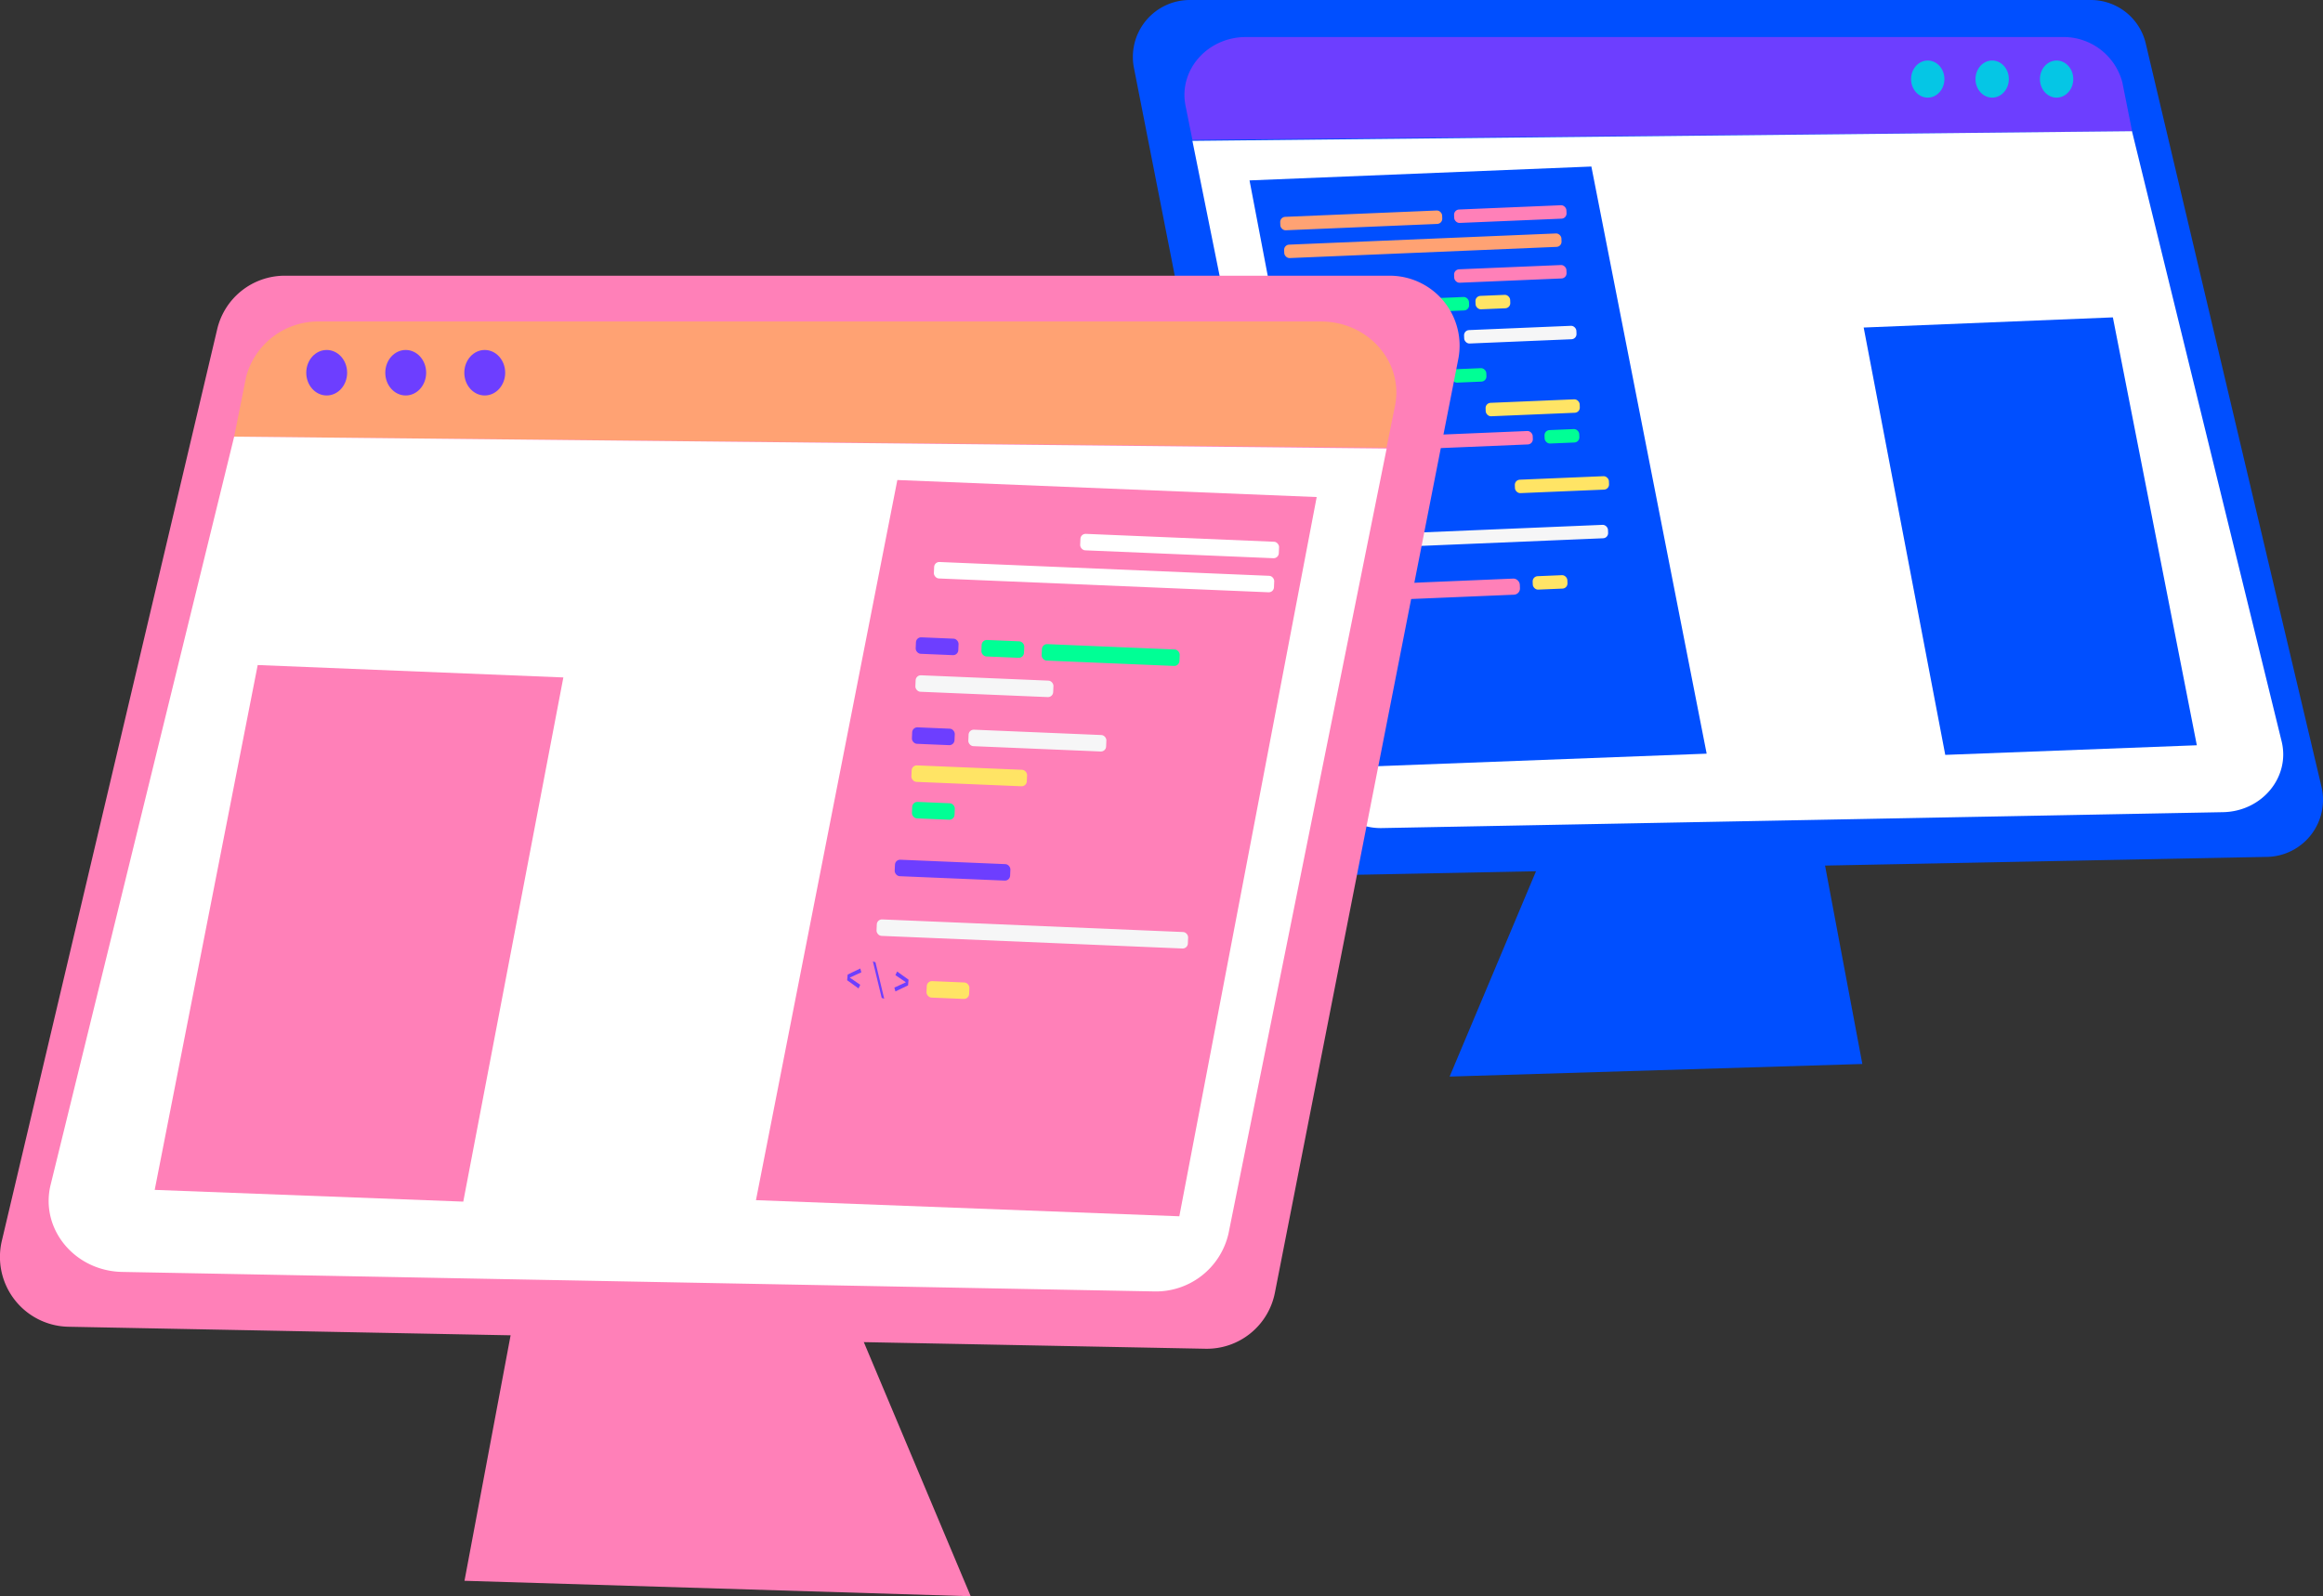 <svg xmlns="http://www.w3.org/2000/svg" viewBox="0 0 381.84 262.44"><rect x="0" y="0" width="381.84" height="262.44" fill="#333333" stroke="none"/><defs><style>.cls-1{fill:#004fff;}.cls-2{fill:#6d3eff;}.cls-3{fill:#fff;}.cls-4{fill:#05c6e5;}.cls-5{fill:#ffa273;}.cls-6{fill:#ff80b8;}.cls-7{fill:#00ff95;}.cls-8{fill:#f6f6f7;}.cls-9{fill:#ffe465;}</style></defs><g id="Layer_2" data-name="Layer 2"><g id="Layer_1-2" data-name="Layer 1"><polygon class="cls-1" points="259.07 127.57 238.28 177 306.12 174.93 297.22 127.57 259.07 127.57"></polygon><path class="cls-1" d="M195.51,0H343.72a9.28,9.28,0,0,1,9,7.21L381.58,129.3a9.38,9.38,0,0,1-8.84,11.58l-152.5,3a9.31,9.31,0,0,1-9.26-7.56l-24.56-125A9.36,9.36,0,0,1,195.51,0Z"></path><path class="cls-2" d="M350.46,21.57,196,23l-1.13-5.61c-1.18-5.86,3.59-11.3,9.92-11.3H339a10,10,0,0,1,9.85,7.41Z"></path><path class="cls-3" d="M365.41,133.53l-138.09,2.61a10,10,0,0,1-10.11-7.75L196,23.16l154.44-1.59,24.6,100.32C376.48,127.77,371.81,133.41,365.41,133.53Z"></path><ellipse class="cls-4" cx="316.87" cy="13" rx="2.74" ry="3.05"></ellipse><ellipse class="cls-4" cx="327.46" cy="13" rx="2.74" ry="3.05"></ellipse><ellipse class="cls-4" cx="338.05" cy="13" rx="2.74" ry="3.05"></ellipse><polygon class="cls-1" points="205.39 29.66 261.58 27.38 280.53 123.91 223.79 126.07 205.39 29.66"></polygon><polygon class="cls-1" points="306.34 53.85 347.3 52.18 361.1 122.53 319.75 124.11 306.34 53.85"></polygon><rect class="cls-5" x="210.43" y="35.11" width="26.64" height="2.21" rx="0.85" transform="translate(-1.32 9.42) rotate(-2.4)"></rect><rect class="cls-5" x="211.07" y="39.28" width="45.62" height="2.21" rx="0.85" transform="translate(-1.49 9.85) rotate(-2.4)"></rect><rect class="cls-6" x="239.02" y="34.08" width="18.48" height="2.21" rx="0.85" transform="translate(-1.26 10.44) rotate(-2.4)"></rect><rect class="cls-6" x="219.86" y="71.48" width="32.11" height="2.21" rx="0.85" transform="translate(-2.84 9.96) rotate(-2.4)"></rect><rect class="cls-6" x="239.02" y="43.91" width="18.48" height="2.21" rx="0.85" transform="translate(-1.67 10.45) rotate(-2.4)"></rect><rect class="cls-6" x="225.01" y="95.59" width="24.84" height="2.65" rx="1.02" transform="translate(-3.86 10.04) rotate(-2.4)"></rect><rect class="cls-7" x="215.78" y="49.72" width="18.48" height="2.21" rx="0.85" transform="translate(-1.93 9.48) rotate(-2.4)"></rect><rect class="cls-8" x="240.66" y="53.9" width="18.48" height="2.21" rx="0.85" transform="translate(-2.09 10.53) rotate(-2.4)"></rect><rect class="cls-8" x="218.69" y="61.19" width="18.48" height="2.21" rx="0.85" transform="translate(-2.41 9.62) rotate(-2.4)"></rect><rect class="cls-8" x="222.6" y="87.11" width="41.75" height="2.21" rx="0.85" transform="translate(-3.49 10.29) rotate(-2.4)"></rect><rect class="cls-7" x="235.77" y="48.9" width="5.71" height="2.21" rx="0.85" transform="translate(-1.89 10.05) rotate(-2.4)"></rect><rect class="cls-7" x="253.89" y="70.61" width="5.71" height="2.21" rx="0.85" transform="translate(-2.78 10.83) rotate(-2.4)"></rect><rect class="cls-7" x="238.62" y="60.6" width="5.71" height="2.21" rx="0.85" transform="translate(-2.38 10.18) rotate(-2.4)"></rect><rect class="cls-9" x="242.54" y="48.54" width="5.71" height="2.21" rx="0.85" transform="translate(-1.87 10.34) rotate(-2.4)"></rect><rect class="cls-9" x="251.94" y="94.63" width="5.71" height="2.21" rx="0.85" transform="translate(-3.79 10.77) rotate(-2.4)"></rect><rect class="cls-9" x="244.2" y="65.92" width="15.48" height="2.21" rx="0.85" transform="translate(-2.59 10.63) rotate(-2.4)"></rect><rect class="cls-9" x="249.01" y="78.56" width="15.48" height="2.21" rx="0.85" transform="translate(-3.12 10.84) rotate(-2.4)"></rect><path class="cls-5" d="M223,80.84l-.07-.76L224.44,79l.23.48-1.41,1,1.56.71-.15.52Z"></path><path class="cls-5" d="M226.17,82.61l1.17-4.89.35-.1-1.18,4.88Z"></path><path class="cls-5" d="M231.07,79.37l.07.76-1.53,1.09-.23-.48,1.41-1-1.55-.71.14-.51Z"></path><polygon class="cls-6" points="134.06 201.81 159.56 262.44 76.35 259.9 87.26 201.81 134.06 201.81"></polygon><path class="cls-6" d="M228.54,45.33H46.75a11.41,11.41,0,0,0-11.06,8.84L.32,203.93a11.48,11.48,0,0,0,10.83,14.2l187.06,3.62a11.4,11.4,0,0,0,11.36-9.27L239.69,59.11A11.49,11.49,0,0,0,228.54,45.33Z"></path><path class="cls-5" d="M38.49,71.79,227.91,73.6l1.39-6.88c1.45-7.2-4.4-13.86-12.16-13.86H52.54a12.24,12.24,0,0,0-12.08,9.08Z"></path><path class="cls-3" d="M20.14,209.12l169.38,3.2a12.24,12.24,0,0,0,12.41-9.5l26-129.08L38.49,71.79,8.31,194.84C6.57,202.06,12.29,209,20.14,209.12Z"></path><ellipse class="cls-2" cx="79.68" cy="61.28" rx="3.36" ry="3.74"></ellipse><ellipse class="cls-2" cx="66.69" cy="61.28" rx="3.36" ry="3.74"></ellipse><ellipse class="cls-2" cx="53.7" cy="61.28" rx="3.36" ry="3.74"></ellipse><polygon class="cls-6" points="216.43 81.72 147.5 78.92 124.26 197.32 193.85 199.97 216.43 81.72"></polygon><polygon class="cls-6" points="92.6 111.38 42.36 109.34 25.43 195.63 76.15 197.56 92.6 111.38"></polygon><rect class="cls-3" x="177.56" y="88.4" width="32.68" height="2.71" rx="0.85" transform="translate(383.87 187.57) rotate(-177.6)"></rect><rect class="cls-3" x="153.51" y="93.52" width="55.95" height="2.71" rx="0.85" transform="translate(358.83 197.28) rotate(-177.6)"></rect><rect class="cls-6" x="152.51" y="87.14" width="22.67" height="2.71" rx="0.85" transform="translate(323.84 183.79) rotate(-177.6)"></rect><rect class="cls-6" x="159.29" y="133.01" width="39.39" height="2.71" rx="0.85" transform="matrix(-1, -0.04, 0.04, -1, 352.17, 276.13)"></rect><rect class="cls-6" x="152.51" y="99.19" width="22.67" height="2.71" rx="0.85" transform="translate(323.33 207.88) rotate(-177.6)"></rect><rect class="cls-6" x="161.88" y="162.58" width="30.47" height="3.25" rx="1.02" transform="translate(347.19 335.7) rotate(-177.6)"></rect><rect class="cls-7" x="171.23" y="106.32" width="22.67" height="2.71" rx="0.85" transform="translate(360.46 222.92) rotate(-177.6)"></rect><rect class="cls-8" x="150.5" y="111.45" width="22.67" height="2.71" rx="0.85" transform="translate(318.78 232.3) rotate(-177.6)"></rect><rect class="cls-8" x="159.18" y="120.39" width="22.67" height="2.71" rx="0.85" transform="translate(335.78 250.54) rotate(-177.6)"></rect><rect class="cls-8" x="144.1" y="152.18" width="51.22" height="2.71" rx="0.85" transform="translate(332.82 314.06) rotate(-177.6)"></rect><rect class="cls-7" x="161.35" y="105.32" width="7.01" height="2.71" rx="0.85" transform="translate(325.08 220.17) rotate(-177.6)"></rect><rect class="cls-7" x="149.92" y="131.94" width="7.01" height="2.71" rx="0.85" transform="translate(301.13 272.91) rotate(-177.6)"></rect><rect class="cls-2" x="149.92" y="119.67" width="7.01" height="2.71" rx="0.85" transform="translate(301.64 248.39) rotate(-177.6)"></rect><rect class="cls-2" x="150.54" y="104.87" width="7.01" height="2.71" rx="0.85" transform="translate(303.5 218.83) rotate(-177.6)"></rect><rect class="cls-9" x="152.32" y="161.4" width="7.01" height="2.71" rx="0.85" transform="translate(304.69 331.91) rotate(-177.6)"></rect><rect class="cls-9" x="149.84" y="126.19" width="18.99" height="2.71" rx="0.85" transform="translate(313.17 261.66) rotate(-177.6)"></rect><rect class="cls-2" x="147.08" y="141.69" width="18.99" height="2.71" rx="0.85" transform="translate(307.02 292.54) rotate(-177.6)"></rect><path class="cls-2" d="M147.18,163l-.17-.63,1.9-.87-1.73-1.18.29-.59,1.87,1.34-.08.94Z"></path><path class="cls-2" d="M144.93,164.07l-1.45-6,.42.13,1.44,6Z"></path><path class="cls-2" d="M141.41,159.23l.17.63-1.9.87,1.72,1.18-.28.6-1.87-1.35.08-.93Z"></path></g></g></svg>